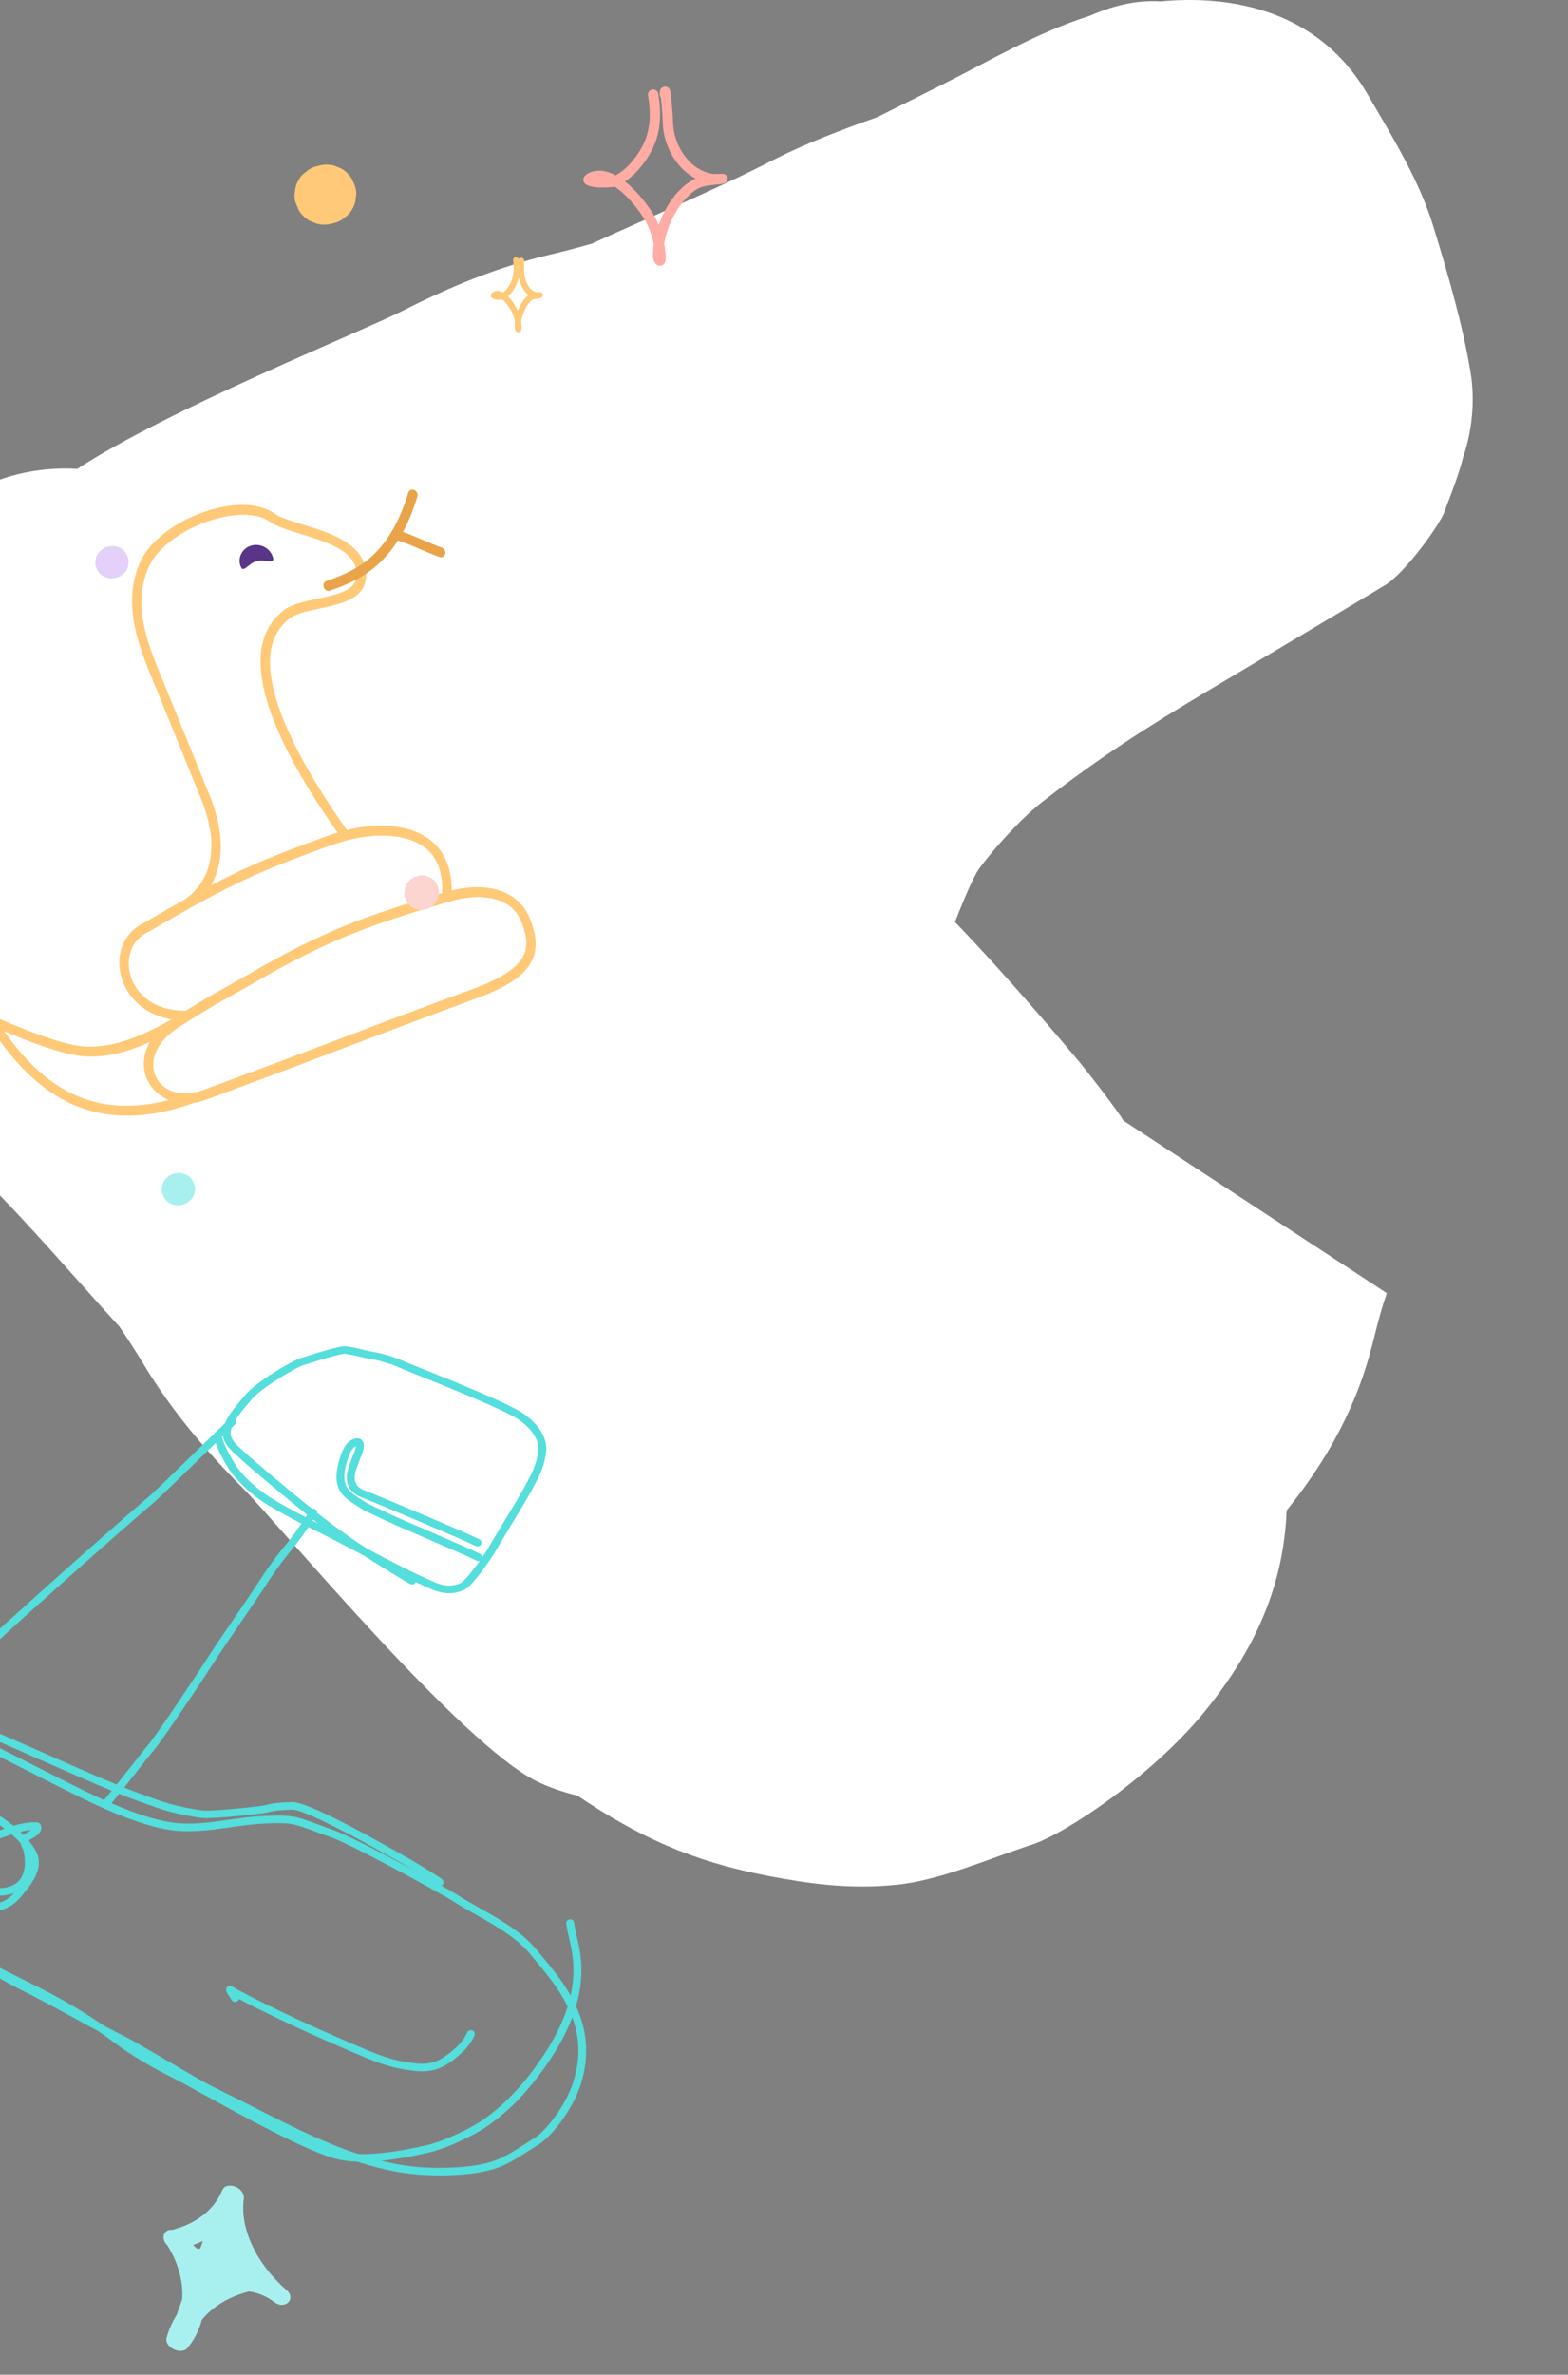 <svg width="543" height="822" viewBox="0 0 543 822" fill="none" xmlns="http://www.w3.org/2000/svg">
<rect x="0" y="0" width="543" height="822" fill="#808080" stroke="none"/>
<g clip-path="url(#clip0_7470_49022)">
<path d="M445.557 522.827C458.567 506.744 468.612 489.097 474.167 469.335C476.234 462.024 477.656 454.9 480.256 447.616L389.048 387.9C386.85 384.127 375.692 369.766 372.306 365.816C368.2 360.985 348.915 338.022 330.696 319.149C333.997 310.761 337.186 303.394 338.917 300.932C344.126 293.676 354.124 282.826 360.952 277.565C380.406 262.446 396.436 252.149 418.341 239.099C426.019 234.54 474.392 205.8 479.928 202.365C486.606 198.227 498.877 181.376 500.336 176.836C501.262 174.046 505.106 164.9 506.659 158.3C509.783 149.341 510.886 138.688 509.24 128.783C506.509 112.326 501.487 95.054 496.361 78.362C491.535 62.486 482.126 47.282 473.578 32.613C456.696 3.63 426.73 -1.865 401.833 0.484H401.823C393.144 -0.059 384.97 2.151 377.17 5.54C358.932 11.344 342.592 21.136 325.711 29.599C318.397 33.259 311.092 36.919 303.778 40.57C291.489 44.886 278.881 49.698 267.565 55.492C247.082 66.015 225.851 74.749 204.966 84.335C200.14 85.721 195.24 87.013 190.217 88.201C172.241 92.433 155.518 99.398 139.478 107.561C125.477 114.676 58.352 141.646 26.749 162.297C17.163 161.698 6.65 163.206 -2.431 166.922C-18.097 173.344 -33.978 182.106 -49.251 190.71C-63.729 198.938 -76.318 211.23 -88.495 222.567C-113.028 245.362 -109.315 275.066 -99.345 297.777C-97.399 304.891 -93.452 311.182 -88.589 316.958C-77.328 333.219 -62.186 346.456 -48.372 360.555C-42.302 366.752 -36.232 372.949 -30.172 379.147C-22.437 389.266 -14.113 399.555 -5.275 408.439C11.084 424.812 25.898 442.29 41.415 459.281C44.361 463.615 47.223 468.062 49.991 472.649C59.484 488.367 71.353 502.25 84.222 515.225C97.391 528.584 159.456 603.541 185.887 616.6C190.039 618.651 194.837 620.261 199.944 621.543C199.972 621.562 200 621.581 200.019 621.599C221.016 635.632 239.001 644.151 265.956 649.337C280.481 652.099 294.061 653.981 309.942 652.455C325.196 651.032 342.087 643.487 357.351 638.516C369.369 634.565 398.952 614.578 416.723 592.991C433.436 572.695 442.994 552.044 445.155 528.865C445.37 526.833 445.482 524.821 445.557 522.827Z" fill="white"/>
<path d="M121.873 61.951C120.931 60.402 119.675 59.183 118.097 58.301C117.293 57.979 116.481 57.642 115.661 57.327C113.869 56.875 112.077 56.89 110.292 57.381L109.503 57.603C108.124 57.933 106.937 58.569 105.926 59.528C104.808 60.272 103.942 61.245 103.322 62.472C102.617 63.63 102.219 64.888 102.173 66.229C101.882 67.579 101.958 68.928 102.403 70.285C102.755 71.129 103.13 71.972 103.49 72.816C104.432 74.365 105.689 75.584 107.266 76.465C108.071 76.787 108.883 77.125 109.702 77.439C111.494 77.892 113.287 77.876 115.071 77.385L115.86 77.163C117.231 76.841 118.426 76.197 119.437 75.239C120.556 74.495 121.421 73.521 122.042 72.294C122.746 71.136 123.137 69.864 123.191 68.537C123.482 67.188 123.405 65.838 122.961 64.481C122.601 63.638 122.241 62.794 121.873 61.951Z" fill="#FFC978"/>
<path d="M57.954 777.188C61.85 783.448 63.538 789.982 63.069 795.971C62.437 797.748 61.804 799.525 61.184 801.285C59.662 803.699 58.473 806.349 57.702 809.165C56.782 812.488 62.745 815.278 64.859 812.79C67.282 809.922 68.954 806.602 69.887 803.012C73.719 798.335 79.325 794.937 86.186 793.187C89.231 793.596 92.324 794.786 95.045 796.892C98.627 799.646 102.668 795.728 99.32 792.798C88.906 783.72 83.012 771.606 84.428 761.109C84.954 757.235 78.374 754.704 76.936 758.198C74.098 765.035 67.835 769.745 59.63 771.866C56.893 771.528 55.357 774.71 57.954 777.188ZM70.277 775.681C69.955 776.578 69.644 777.458 69.322 778.355C68.964 778.353 68.619 778.384 68.274 778.415C67.806 777.967 67.338 777.519 66.858 777.089C68.055 776.673 69.191 776.193 70.277 775.681Z" fill="#A8F0F0"/>
<path d="M60.845 383.764C48.888 387.039 38.339 387.012 28.764 383.707C16.412 379.444 5.634 369.761 -4.198 354.107C-4.604 353.46 -4.585 352.653 -4.162 352.104C-3.732 351.553 -2.994 351.394 -2.324 351.701C-2.111 351.802 19.197 361.597 29.073 362.249C37.648 362.817 46.784 360.011 59.417 352.875C55.778 352.269 52.491 350.96 49.724 349.003C45.999 346.37 43.273 342.567 42.045 338.311C39.765 330.394 42.968 322.657 49.849 319.465C55.069 316.396 59.666 313.757 63.899 311.399C68.661 308.238 78.619 298.528 69.516 276.197L54.102 238.395C53.788 237.615 53.458 236.831 53.129 236.026C48.185 224.029 42.038 209.099 48.559 194.474C52.052 186.642 62.745 179.041 74.531 176.043C82.912 173.899 90.127 174.464 94.842 177.628C94.867 177.642 94.886 177.659 94.902 177.669C96.865 179.109 100.751 180.305 104.851 181.565C114.541 184.542 126.604 188.249 126.765 198.949C126.882 207.213 118.329 209.015 110.773 210.609C106.043 211.608 101.143 212.64 99.168 215.066C99.12 215.122 99.071 215.179 99.015 215.231C83.142 229.537 105.068 266.096 120.132 287.321C129.83 284.924 142.427 284.845 149.944 291.573C154.267 295.444 156.435 301.045 156.405 308.245C169.24 305.118 179.406 308.529 183.237 317.401C185.671 323.038 186.133 327.474 184.7 331.376C182.657 336.918 176.728 341.243 165.493 345.397C141.982 354.083 131.349 358.13 120.096 362.412C108.842 366.693 97.2 371.118 71.498 380.621C70.052 381.155 68.65 381.517 67.305 381.727C65.116 382.507 62.959 383.184 60.845 383.764ZM1.491 356.974C16.985 379.23 34.948 386.779 58.475 380.788C55.13 379.423 52.624 376.975 51.23 374.238C49.406 370.658 49.042 365.66 51.97 360.634C43.246 364.583 36.08 366.12 29.167 365.661C21.64 365.167 8.584 359.999 1.491 356.974ZM67.982 378.032C68.743 377.86 69.48 377.636 70.192 377.376C95.884 367.882 107.514 363.461 118.761 359.182C130.027 354.897 140.66 350.85 164.183 342.16C174.415 338.382 179.968 334.485 181.662 329.905C182.776 326.892 182.345 323.292 180.306 318.579C177.037 311.019 167.473 308.549 155.304 312.157C155.279 312.164 155.261 312.169 155.236 312.175C127.745 320.342 113.922 325.183 87.604 340.416C83.829 342.598 81.534 343.877 79.51 345.002C76.034 346.929 73.522 348.324 65.924 353.034C65.908 353.046 65.886 353.059 65.869 353.071C64.867 353.692 63.776 354.374 62.584 355.112C62.578 355.114 62.572 355.115 62.568 355.124C52.755 361.256 51.858 368.506 54.066 372.855C56.506 377.645 61.663 378.983 66.48 378.313C66.683 378.236 66.887 378.166 67.096 378.087C67.389 377.978 67.693 377.967 67.982 378.032ZM65.662 314.425C61.423 316.785 56.816 319.433 51.573 322.516C51.529 322.543 51.488 322.561 51.441 322.581C44.97 325.553 43.628 332.26 45.164 337.587C46.911 343.643 52.878 350.009 64.395 349.843C71.803 345.25 74.323 343.859 77.787 341.935C79.807 340.819 82.092 339.55 85.836 337.376C112.11 322.171 126.042 317.213 153.127 309.157C153.401 302.461 151.669 297.397 147.971 294.085C141.198 288.019 128.765 288.58 120.155 290.903C120.13 290.91 120.106 290.917 120.087 290.922C120.026 290.939 119.964 290.956 119.903 290.972C116.233 291.978 113.395 293.03 112.169 293.481C95.662 299.577 85.7 303.26 65.677 314.406C65.681 314.42 65.668 314.423 65.662 314.425ZM74.823 179.567C64.127 182.497 54.62 189.239 51.546 196.139C45.62 209.424 51.194 222.967 56.114 234.912C56.443 235.717 56.775 236.507 57.092 237.294L72.505 275.096C76.89 285.853 77.639 295.236 74.727 302.98C74.253 304.237 73.709 305.382 73.118 306.425C87.635 298.845 96.941 295.407 110.86 290.265C111.899 289.88 114.062 289.078 116.913 288.232C90.504 250.778 83.516 224.668 96.717 212.64C99.359 209.49 104.472 208.414 109.891 207.269C118.188 205.523 123.611 203.979 123.533 198.708C123.414 190.747 113.218 187.612 104.227 184.848C99.666 183.447 95.715 182.234 93.262 180.443C89.405 177.875 82.97 177.486 75.583 179.373C75.327 179.429 75.075 179.498 74.823 179.567Z" fill="#FFC978"/>
<path d="M112.127 203.33C112.472 204.203 113.378 204.695 114.187 204.473C114.224 204.462 114.261 204.452 114.296 204.435C121.081 202.009 130.444 198.659 137.815 187.071C140.31 187.85 142.911 188.973 145.436 190.064L145.509 190.096C147.712 191.046 149.991 192.028 152.235 192.8C152.547 192.911 152.872 192.916 153.156 192.838C153.663 192.699 154.069 192.29 154.209 191.729C154.421 190.828 153.88 189.85 152.999 189.546C150.877 188.814 148.663 187.858 146.523 186.936L146.446 186.902C144.181 185.923 141.859 184.92 139.543 184.127C141.401 180.701 143.093 176.658 144.535 171.863C144.801 170.969 144.31 169.96 143.44 169.598C142.57 169.236 141.645 169.666 141.378 170.553C134.492 193.452 122.06 197.895 112.987 201.136C112.156 201.438 111.769 202.417 112.127 203.33Z" fill="#E9A449"/>
<path d="M94.448 192.704C95.419 195.691 91.938 193.395 88.842 194.246C85.746 195.097 84.206 198.775 83.235 195.788C82.265 192.801 83.987 189.683 87.083 188.831C90.179 187.98 93.478 189.717 94.448 192.704Z" fill="#5A3489"/>
<path d="M66.742 408.676C66.233 407.839 65.554 407.184 64.701 406.703C64.266 406.529 63.827 406.347 63.384 406.177C62.416 405.932 61.447 405.941 60.482 406.206L60.056 406.326C59.31 406.504 58.669 406.848 58.122 407.366C57.518 407.768 57.05 408.295 56.715 408.958C56.334 409.584 56.118 410.263 56.093 410.989C55.936 411.718 55.977 412.448 56.218 413.181C56.408 413.637 56.611 414.093 56.806 414.549C57.315 415.386 57.994 416.045 58.847 416.522C59.281 416.696 59.72 416.874 60.163 417.048C61.132 417.293 62.101 417.284 63.066 417.019L63.492 416.899C64.233 416.725 64.879 416.377 65.425 415.859C66.03 415.457 66.498 414.93 66.833 414.267C67.214 413.641 67.425 412.953 67.454 412.236C67.611 411.507 67.57 410.777 67.33 410.044C67.135 409.584 66.941 409.128 66.742 408.676Z" fill="#A8F0F0"/>
<path d="M43.742 191.676C43.233 190.839 42.554 190.18 41.701 189.703C41.266 189.529 40.827 189.347 40.384 189.177C39.416 188.932 38.447 188.941 37.482 189.206L37.056 189.326C36.31 189.504 35.669 189.848 35.122 190.366C34.518 190.768 34.05 191.295 33.714 191.958C33.334 192.584 33.118 193.263 33.093 193.989C32.936 194.718 32.977 195.448 33.218 196.181C33.408 196.637 33.611 197.093 33.806 197.549C34.315 198.386 34.994 199.041 35.847 199.522C36.281 199.696 36.72 199.878 37.163 200.048C38.132 200.293 39.101 200.284 40.066 200.019L40.492 199.899C41.233 199.725 41.879 199.377 42.425 198.859C43.03 198.457 43.498 197.93 43.833 197.267C44.214 196.641 44.425 195.953 44.454 195.236C44.611 194.507 44.57 193.777 44.33 193.044C44.135 192.588 43.941 192.132 43.742 191.676Z" fill="#E3D1FA"/>
<path d="M151.163 305.861C150.634 304.966 149.928 304.261 149.042 303.752C148.59 303.566 148.134 303.371 147.674 303.189C146.667 302.928 145.66 302.937 144.658 303.22L144.215 303.349C143.44 303.539 142.773 303.907 142.205 304.461C141.577 304.891 141.091 305.453 140.742 306.162C140.347 306.831 140.123 307.558 140.097 308.333C139.934 309.113 139.977 309.893 140.226 310.677C140.424 311.164 140.635 311.652 140.837 312.139C141.366 313.034 142.072 313.734 142.958 314.248C143.41 314.434 143.866 314.629 144.326 314.811C145.333 315.072 146.34 315.063 147.342 314.78L147.785 314.651C148.556 314.465 149.227 314.093 149.795 313.539C150.423 313.109 150.909 312.547 151.258 311.838C151.653 311.169 151.873 310.433 151.903 309.667C152.066 308.887 152.023 308.107 151.774 307.323C151.572 306.836 151.369 306.348 151.163 305.861Z" fill="#FCD4D0"/>
<path d="M228.506 92C226.608 92 226.109 89.664 226.109 88.43C226.109 87.176 226.216 85.853 226.415 84.482C225.916 82.111 225.103 79.665 224.047 77.501C223.055 75.461 220.009 70.837 216.056 67.15C215.207 66.351 214.08 65.393 212.824 64.559C212.61 64.628 212.389 64.69 212.168 64.752C212.075 64.773 203.193 65.758 202.13 62.892C201.866 62.189 201.78 60.845 204.149 59.804C207.095 58.502 210.206 59.095 213.167 60.679C217.54 58.461 221.764 52.906 223.512 48.289C225.174 43.879 225.445 39.289 224.418 32.956C224.268 32.019 224.931 31.137 225.902 30.985C226.872 30.841 227.785 31.482 227.942 32.419C228.691 37.036 229.248 43.148 226.865 49.468C225.395 53.361 221.55 59.515 216.42 62.83C221.642 66.923 225.937 73.284 227.279 76.047C227.564 76.639 227.842 77.253 228.092 77.88C230.368 71.478 234.506 65.283 239.963 62.258C240.256 62.092 240.563 61.947 240.891 61.817C238.151 60.383 235.726 58.206 233.799 55.422C231.074 51.487 229.512 46.601 229.512 42.011C229.512 41.246 229.134 36.436 228.848 33.831C228.606 33.535 228.463 33.17 228.463 32.763C228.463 32.343 228.47 32.047 228.484 31.854C228.613 30.021 230.246 30 230.311 30C231.987 30 232.151 31.454 232.33 32.991C232.437 33.887 232.551 35.086 232.658 36.326C232.851 38.552 233.065 41.357 233.065 42.018C233.065 49.736 238.33 58.888 246.848 60.204C247.191 60.252 248.582 60.197 249.174 60.176C250.173 60.142 251.849 60.073 251.992 61.748C252.128 63.422 250.515 63.615 249.338 63.753C248.981 63.794 248.603 63.836 248.211 63.877C246.006 64.111 243.267 64.401 241.733 65.255C236.71 68.039 231.388 75.916 230.004 84.351C230.332 86.073 230.51 87.748 230.51 89.278C230.525 91.642 229.262 92 228.506 92Z" fill="#FFACA4"/>
<path d="M179.517 115C178.587 115 178.261 114.023 178.261 113.184C178.261 112.669 178.294 112.128 178.365 111.566C178.198 110.601 177.922 109.599 177.574 108.735C177.059 107.456 175.555 104.999 174.043 103.674C173.683 103.728 170.651 104.093 170.094 102.764C169.989 102.517 169.746 101.665 170.931 101.032C171.71 100.617 172.607 100.575 173.516 100.906C173.758 100.994 174.001 101.112 174.24 101.246C175.538 100.307 176.828 98.219 177.377 96.457C177.938 94.658 178.026 92.784 177.679 90.188C177.603 89.614 178.005 89.085 178.575 89.01C179.031 88.947 179.45 89.186 179.647 89.572C179.84 89.333 180.133 89.178 180.464 89.178C181.042 89.178 181.511 89.647 181.511 90.226V93.92C181.511 96.998 183.186 100.634 185.896 101.141C185.988 101.145 186.403 101.129 186.579 101.12C187.462 101.087 187.936 101.397 187.994 102.064C188.086 103.07 187.06 103.217 186.721 103.263C186.599 103.28 186.47 103.297 186.331 103.313C185.666 103.401 184.752 103.519 184.317 103.808C182.357 105.125 180.891 108.58 180.464 111.532C180.573 112.228 180.627 112.908 180.627 113.528C180.627 113.75 180.61 113.927 180.581 114.073C180.46 114.715 179.957 115 179.517 115ZM175.932 102.575C177.515 104.16 178.793 106.353 179.35 107.565C180.187 105.313 181.473 103.242 183.098 102.118C181.31 100.781 180.112 98.483 179.647 96.105C179.576 96.428 179.488 96.755 179.387 97.082C178.893 98.659 177.637 101.099 175.932 102.575Z" fill="#FFC978"/>
<path fill-rule="evenodd" clip-rule="evenodd" d="M-3.148 661.595C-7.381 661.595 -10.643 659.689 -14.336 657.249C-14.794 656.945 -15.255 656.644 -15.715 656.344L-15.748 656.322C-15.923 656.208 -16.097 656.094 -16.271 655.98L-16.303 655.959C-19.309 654 -22.367 652.007 -24.977 649.524L-25.12 649.623C-25.421 649.84 -25.777 650.07 -26.146 650.306L-26.182 650.329C-26.705 650.664 -27.258 651.019 -27.706 651.398C-27.26 651.634 -26.776 651.871 -26.341 652.083L-26.339 652.084L-26.337 652.085L-26.336 652.086L-26.334 652.087L-26.304 652.101C-25.873 652.312 -25.469 652.509 -25.141 652.686C-24.485 653.041 -24.245 653.837 -24.614 654.475C-24.984 655.113 -25.811 655.336 -26.475 654.981C-26.733 654.843 -27.035 654.695 -27.357 654.539L-27.541 654.449L-27.591 654.425C-28.632 653.918 -29.804 653.347 -30.585 652.713C-31.063 652.325 -31.207 651.681 -30.94 651.135C-30.256 649.767 -28.82 648.847 -27.665 648.11L-27.493 647.999C-27.261 647.85 -27.04 647.707 -26.837 647.565C-28.109 646.079 -29.217 644.415 -30.079 642.509C-32.294 637.578 -32.103 634.027 -29.367 628.932C-26.789 624.204 -24.286 620.989 -21.715 619.109C-21.113 618.668 -20.258 618.78 -19.8 619.359C-19.342 619.937 -19.458 620.759 -20.06 621.2C-22.276 622.824 -24.594 625.828 -26.947 630.141C-29.299 634.52 -29.45 637.269 -27.576 641.457C-26.803 643.173 -25.804 644.665 -24.635 646.006C-24.352 645.808 -24.066 645.613 -23.779 645.417L-23.776 645.415C-23.607 645.299 -23.437 645.183 -23.267 645.066C-25.148 642.246 -26.085 639.123 -25.996 635.875C-25.873 631.844 -25.025 626.847 -19.561 623.928C-14.295 621.075 -10.034 622.876 -5.787 625.145C-2.546 626.887 1.236 629.201 4.655 631.976C7.281 631.193 10.003 630.641 12.91 630.819C13.464 630.852 13.935 631.207 14.113 631.706C14.982 634.172 12.677 635.467 11.296 636.243C10.824 636.506 10.229 636.841 10.044 637.065C10.017 637.098 9.99 637.13 9.969 637.157C10.885 638.261 11.699 639.418 12.376 640.615C15.338 645.842 11.467 651.128 10.195 652.864L10.133 652.943C7.363 656.704 4.498 660.589 -0.884 661.385C-1.657 661.536 -2.416 661.595 -3.148 661.595ZM-22.734 647.959C-20.381 650.122 -17.605 651.937 -14.732 653.804C-14.087 654.222 -13.442 654.647 -12.797 655.071L-12.784 655.08C-8.714 657.769 -5.712 659.485 -1.281 658.814C1.304 658.433 3.206 657.065 4.874 655.277C3.267 655.902 1.366 656.217 -0.754 656.191C-8.01 656.138 -15.84 652.982 -20.703 648.156C-21.024 647.841 -21.325 647.519 -21.619 647.19C-21.831 647.338 -22.041 647.482 -22.249 647.625L-22.262 647.634C-22.42 647.742 -22.577 647.85 -22.734 647.959ZM-19.362 645.691C-19.164 645.908 -18.959 646.125 -18.74 646.335C-14.363 650.681 -7.292 653.521 -0.734 653.567H-0.59C2.693 653.567 5.134 652.667 6.673 650.885C8.533 648.728 9.08 645.178 8.205 640.878C8.102 640.378 7.897 639.971 7.678 639.537C7.452 639.09 7.193 638.564 7.104 637.959C6.16 636.913 5.12 635.908 4.026 634.967C3.561 635.119 3.092 635.28 2.621 635.442L2.61 635.446L2.593 635.451C2.36 635.531 2.127 635.611 1.893 635.691L1.345 635.881C-5.911 638.373 -11.847 641.049 -16.791 644.067C-17.653 644.593 -18.514 645.132 -19.362 645.691ZM-14.124 625.125C-15.457 625.125 -16.777 625.473 -18.207 626.249C-21.626 628.077 -23.083 630.891 -23.247 635.973C-23.315 638.643 -22.549 641.227 -21.004 643.587C-20.101 642.995 -19.178 642.41 -18.248 641.845C-13.132 638.728 -7.018 635.967 0.429 633.409L0.969 633.225C1.075 633.189 1.18 633.153 1.284 633.117C1.388 633.08 1.492 633.044 1.598 633.008C-1.534 630.635 -4.768 628.734 -7.1 627.472C-9.836 626.006 -12.004 625.125 -14.124 625.125ZM7.063 634.073C7.446 634.435 7.822 634.803 8.191 635.171C8.657 634.723 9.257 634.382 9.847 634.045L9.948 633.988C10.318 633.784 10.612 633.606 10.844 633.462C9.559 633.541 8.307 633.764 7.063 634.073Z" fill="#54DEDC"/>
<path d="M139.229 716.192C141.513 716.58 143.838 716.975 146.177 716.975C148.906 716.975 151.668 716.442 154.445 714.746C158.097 712.537 162.604 708.697 164.327 704.535C164.594 703.884 164.286 703.142 163.623 702.852C162.959 702.563 162.173 702.819 161.838 703.444L161.099 704.792C161.044 704.89 161.01 704.996 160.983 705.101C159.109 708.112 155.662 710.9 152.975 712.524C148.723 715.129 144.559 714.427 139.736 713.613L139.707 713.609C134.129 712.657 128.652 710.296 123.353 708.011L122.262 707.54C114.548 704.207 106.348 700.637 98.34 696.771L96.608 695.935C91.171 693.315 85.557 690.609 80.347 687.585C79.882 687.309 79.287 687.336 78.842 687.638C78.398 687.941 78.186 688.473 78.302 688.986C78.466 689.735 78.986 690.465 79.492 691.175C79.766 691.55 80.046 691.945 80.156 692.194C80.457 692.858 81.263 693.161 81.954 692.878C82.371 692.707 82.652 692.352 82.747 691.958C86.939 694.213 91.275 696.304 95.495 698.335L97.116 699.118C105.165 703.003 113.399 706.593 121.14 709.933L122.207 710.394C127.664 712.747 133.306 715.18 139.229 716.192Z" fill="#54DEDC"/>
<path fill-rule="evenodd" clip-rule="evenodd" d="M149.391 550.082C151.566 551.016 153.59 551.482 155.546 551.482C157.262 551.482 158.931 551.121 160.607 550.417C163.882 549.01 171.09 537.879 171.48 537.169C172.131 535.967 174.104 532.7 176.247 529.154L176.909 528.057C179.646 523.521 182.653 518.537 183.927 516.202L184.145 515.794L184.157 515.772C186.491 511.482 188.51 507.771 189.11 502.71C189.664 498.036 186.922 493.302 181.376 489.383C176.514 485.938 157.488 478.298 146.122 473.735L145.794 473.603C142.209 472.16 139.4 471.03 138.75 470.711C137.498 470.086 131.993 468.291 129.86 468.068C129.436 468.021 127.787 467.647 126.337 467.311C123.964 466.766 121.27 466.148 119.95 466.016C117.933 465.819 112.53 467.456 106.703 469.29C106.356 469.398 106.03 469.499 105.731 469.593C105.187 469.763 104.729 469.905 104.385 470.007C101 471 88.369 478.581 84.99 482.802C84.684 483.181 84.329 483.598 83.95 484.043C83.856 484.154 83.76 484.266 83.664 484.38C81.633 486.755 79.141 489.674 77.907 492.652C77.057 493.459 75.93 494.545 74.545 495.887C74.49 495.932 74.439 495.982 74.392 496.035C72.796 497.583 70.869 499.46 68.639 501.632C61.841 508.259 53.375 516.504 50.974 518.529C36.948 530.423 -5.103 568.077 -7.264 570.53C-9.924 573.527 -16.605 580.193 -21.481 585.058L-21.482 585.059L-22.022 585.599C-24.5 588.077 -26.43 590.006 -27.145 590.773C-29.005 592.74 -34.46 599.384 -38.687 604.656C-42.23 607.53 -45.567 610.759 -48.933 614.087C-52.681 617.795 -55.102 622.509 -57.441 627.072L-58.131 628.414C-63.151 638.098 -57.406 648.493 -48.646 656.639C-46.321 659.407 -43.291 661.557 -39.974 663.405C-34.606 666.942 -28.745 669.796 -23.062 672.557L-22.171 672.991C-20.605 673.754 -19.004 674.534 -17.447 675.318C-14.157 676.976 -10.873 678.633 -7.589 680.29L-7.552 680.309C-1.677 683.991 2.987 686.653 7.377 688.836C13.607 691.933 19.783 695.312 25.753 698.587C26.344 698.909 26.936 699.233 27.53 699.558C29.723 700.757 31.94 701.969 34.179 703.169C36.005 704.425 37.81 705.72 39.608 707.062C45.401 711.362 52.199 715.445 60.391 719.528C62.074 720.369 65.37 722.184 69.549 724.485L69.555 724.488C83.794 732.332 107.622 745.459 117.27 747.503C119.287 747.937 121.462 748.161 123.684 748.24C132.623 751.1 140.952 753 151.942 753C152.469 753 153.002 752.993 153.535 753C159.909 752.875 165.312 752.454 170.981 750.791C175.276 749.515 179.174 747.004 182.949 744.571L182.957 744.566C184.192 743.772 185.365 743.018 186.533 742.316C190.588 739.903 198.302 730.54 201.168 721.349C203.896 712.604 203.582 704.327 200.196 696.042C199.971 695.49 199.731 694.944 199.485 694.405C201.585 687.252 201.879 680.355 200.449 673.445C200.265 672.518 200.053 671.61 199.841 670.703L199.825 670.636C199.421 668.892 199.038 667.242 198.822 665.522C198.733 664.799 198.049 664.292 197.304 664.371C196.551 664.457 196.018 665.108 196.107 665.831C196.339 667.705 196.757 669.513 197.167 671.268L197.169 671.277C197.373 672.161 197.578 673.046 197.762 673.951C198.904 679.48 198.87 685.023 197.605 690.723C194.596 685.411 190.738 680.775 186.703 675.943L185.678 674.714C180.562 668.606 173.231 664.463 166.133 660.459C163.294 658.862 160.621 657.349 158.09 655.725C157.358 655.252 155.478 654.161 152.872 652.694C153.029 652.616 153.173 652.504 153.296 652.359C153.768 651.794 153.679 650.965 153.091 650.512C151.47 649.249 144.495 645.002 142.669 643.956L142.183 643.674C118.918 630.34 105.124 623.66 101.205 623.785L100.617 623.805L100.572 623.806C97.721 623.911 94.769 624.019 91.939 624.83C90.448 625.251 73.488 627.053 70.294 626.691C66.396 626.251 60.022 624.87 56.657 623.732C51.709 622.073 47.361 620.479 43.008 618.756C44.457 616.934 45.873 615.126 47.268 613.345C49.607 610.36 51.816 607.546 53.99 604.897C56.822 601.478 70.233 581.431 73.495 576.336C76.118 572.213 80.191 566.254 83.856 560.892L83.857 560.891L83.859 560.888L83.859 560.887L84.238 560.333C87.056 556.223 89.709 552.338 91.248 549.964C95.303 543.698 97.519 540.661 102.04 535.164C102.895 534.116 104.486 532.05 106.797 528.59C107.822 529.106 108.851 529.619 109.889 530.138L110 530.193L110.103 530.244C111.273 530.826 112.456 531.414 113.672 532.027C117.666 534.039 121.735 536.196 125.667 538.28C125.756 538.332 125.844 538.378 125.933 538.424L125.934 538.425C130.865 541.554 140.207 547.373 142.06 548.307C142.73 548.649 143.558 548.399 143.906 547.754C143.917 547.731 143.927 547.71 143.937 547.689C143.947 547.667 143.958 547.646 143.968 547.623C145.766 548.478 147.579 549.299 149.391 550.082ZM108.256 526.363C108.897 526.684 109.539 527.005 110.184 527.326C110.014 527.194 109.844 527.065 109.675 526.936C109.457 526.77 109.241 526.606 109.029 526.439C108.859 526.307 108.676 526.165 108.481 526.013C108.406 526.131 108.331 526.247 108.256 526.363ZM106.355 524.327C106.178 524.604 106.005 524.874 105.835 525.137C102.121 523.24 98.387 521.238 94.291 518.773C89.853 516.097 85.435 512.211 82.467 508.391C81.504 507.149 77.625 500.896 76.893 497.348C76.998 497.245 77.103 497.144 77.206 497.044C77.257 497.395 77.339 497.743 77.454 498.088C78.156 500.251 79.905 501.865 81.446 503.288L81.462 503.302L81.487 503.325C81.793 503.606 82.092 503.882 82.378 504.157C85.481 507.162 99.291 518.665 106.355 524.327ZM109.818 523.673C109.879 523.178 109.642 522.67 109.165 522.396C108.818 522.193 108.411 522.158 108.05 522.267C100.849 516.494 87.113 505.011 84.3 502.289C83.992 501.994 83.664 501.691 83.335 501.389C81.961 500.126 80.545 498.811 80.046 497.279C79.73 496.333 79.848 495.26 80.24 494.135C80.803 493.605 81.198 493.244 81.38 493.098C81.922 492.662 82.024 491.911 81.64 491.359C82.846 489.451 84.45 487.57 85.742 486.055L85.763 486.03C85.906 485.861 86.047 485.695 86.184 485.533C86.527 485.13 86.85 484.75 87.138 484.393C90.044 480.764 102.265 473.36 105.165 472.506C105.667 472.361 106.407 472.127 107.298 471.845L107.538 471.769C110.684 470.776 118.056 468.455 119.656 468.613C120.778 468.723 123.417 469.328 125.578 469.823L125.695 469.849C127.781 470.329 128.991 470.599 129.559 470.658C131.275 470.836 136.473 472.512 137.485 473.025C138.264 473.413 140.966 474.498 145.062 476.141C155.573 480.362 175.146 488.226 179.748 491.48C182.477 493.413 186.977 497.398 186.382 502.388C185.843 506.961 184.024 510.303 181.726 514.524L181.711 514.552L181.492 514.959C180.193 517.339 177.006 522.619 174.188 527.28C171.808 531.219 169.757 534.618 169.046 535.926C168.756 536.455 168.02 537.588 167.067 538.959C167.032 538.523 166.771 538.114 166.338 537.897C163.349 536.398 155.984 533.223 148.858 530.152C142.053 527.22 135.625 524.445 133.19 523.222C132.469 522.861 131.715 522.52 130.977 522.187L130.694 522.059C129.224 521.394 127.699 520.704 126.406 519.882L126.153 519.724L126.025 519.642C124.539 518.688 123.004 517.702 121.701 516.647C118.282 513.886 119.034 509.54 120.361 505.253C121.099 502.899 122.029 501.282 122.939 500.796C123.055 500.73 123.158 500.677 123.247 500.638C123.199 501.137 123.014 501.926 122.665 502.729C122.098 504.03 121.626 505.345 121.174 506.621L120.839 507.561C119.034 512.551 120.532 516.424 124.943 518.206C134.332 521.96 160.49 533.012 164.724 535.142C165.394 535.484 166.221 535.234 166.57 534.59C166.926 533.946 166.666 533.15 165.996 532.815C161.612 530.606 135.673 519.646 126.003 515.78C122.932 514.537 122.091 512.137 123.431 508.422L123.773 507.476L123.793 507.42C124.244 506.152 124.67 504.953 125.202 503.748C125.599 502.827 126.782 499.73 125.182 498.369C124.313 497.633 123.103 497.679 121.605 498.501C120.026 499.342 118.733 501.354 117.748 504.497C116.23 509.395 115.307 514.912 119.95 518.659C121.407 519.836 123.055 520.895 124.648 521.914L124.902 522.078C126.358 523.012 127.979 523.742 129.545 524.445C129.673 524.504 129.8 524.562 129.927 524.619C130.622 524.936 131.289 525.24 131.932 525.563C134.406 526.811 140.757 529.549 147.515 532.464L147.914 532.636C154.954 535.671 162.189 538.79 165.079 540.244C165.284 540.35 165.503 540.396 165.715 540.396C165.842 540.396 165.967 540.379 166.088 540.345C163.742 543.614 160.714 547.464 159.471 547.998C156.606 549.247 153.925 549.148 150.506 547.682C142.668 544.296 134.879 540.174 127.336 536.176C126.249 535.486 125.38 534.927 124.867 534.578C119.82 531.278 114.883 527.57 110.718 524.374C110.445 524.164 110.144 523.929 109.818 523.673ZM74.677 499.498C76.102 503.662 79.49 508.95 80.272 509.956C83.431 514.026 88.129 518.148 92.835 520.995C96.938 523.463 100.673 525.467 104.374 527.361C102.198 530.614 100.707 532.552 99.899 533.54C95.303 539.122 93.046 542.212 88.93 548.577C87.411 550.924 84.765 554.797 81.961 558.893L81.846 559.061L81.845 559.062C78.099 564.536 73.877 570.705 71.169 574.961C68.03 579.873 54.578 599.979 51.857 603.26C49.774 605.791 47.679 608.463 45.473 611.276L45.093 611.761C43.56 613.717 42.001 615.707 40.403 617.71C36.509 616.125 32.516 614.408 27.996 612.424C24.536 610.892 1.277 600.655 -1.411 599.498C-4.83 598.045 -14.062 596.868 -16.367 597.196C-16.691 597.241 -17.24 597.292 -17.92 597.354L-17.988 597.361L-18.032 597.365C-19.848 597.536 -22.36 597.772 -24.286 598.163C-26.76 598.45 -29.226 599.082 -31.445 600.001C-28.685 596.637 -26.186 593.661 -25.127 592.542C-24.382 591.746 -22.132 589.498 -19.52 586.894C-14.616 582.003 -7.9 575.303 -5.185 572.239C-3.284 570.089 37.673 533.323 52.78 520.508C55.249 518.423 63.356 510.525 70.53 503.536L71 503.078C72.269 501.842 73.514 500.629 74.677 499.498ZM26.854 614.804C31.146 616.688 34.967 618.334 38.68 619.854C37.812 620.926 36.932 621.999 36.039 623.07C33.901 622.111 31.685 621.071 29.398 619.952C23.271 616.947 17.088 613.798 11.104 610.747C10.335 610.356 9.566 609.965 8.797 609.574C6.085 608.195 3.372 606.815 0.655 605.448C0.244 605.241 -0.168 605.032 -0.581 604.822L-0.586 604.819C-0.804 604.709 -1.021 604.598 -1.24 604.488C-4.255 602.949 -7.333 601.384 -10.561 600.168C-7.559 600.563 -4.153 601.2 -2.525 601.891C0.149 603.048 23.387 613.272 26.854 614.804ZM41.285 620.908C40.403 622.001 39.508 623.098 38.598 624.193C47.859 628.175 55.539 630.517 61.11 631.037C67.294 631.609 73.014 630.788 79.062 629.921L79.075 629.919L79.173 629.905C82.726 629.397 86.393 628.872 90.154 628.663L90.564 628.637L90.968 628.616C92.618 628.529 94.427 628.433 96.254 628.433C98.504 628.433 100.761 628.578 102.758 629.058C105.377 629.709 108.03 630.708 110.588 631.675L110.64 631.694C112.132 632.259 113.538 632.791 114.951 633.259C119.465 634.752 132.629 641.603 143.298 647.395C142.457 646.889 141.745 646.468 141.28 646.205L140.788 645.922C108.899 627.644 102.491 626.329 101.315 626.402L100.72 626.421L100.679 626.423C97.99 626.521 95.215 626.622 92.712 627.342C90.865 627.861 73.508 629.689 69.973 629.288C65.842 628.821 59.331 627.408 55.748 626.204C50.49 624.441 45.907 622.751 41.285 620.908ZM36.105 626.023C35.921 625.983 35.743 625.906 35.584 625.792C33.207 624.735 30.727 623.575 28.147 622.312C22.035 619.312 15.875 616.175 9.917 613.141L8.097 612.214L8.096 612.214C5.193 610.735 2.289 609.256 -0.624 607.795L-2.532 606.828L-2.587 606.801C-7.747 604.173 -13.084 601.454 -18.89 600.773C-20.463 600.582 -22.118 600.582 -23.766 600.76C-24.218 600.852 -24.621 600.951 -24.943 601.062C-27.076 601.779 -33.505 605.855 -35.262 607.361C-37.847 609.511 -41.581 612.72 -44.324 615.889C-46.418 618.313 -47.856 621.011 -49.378 623.866L-49.405 623.916C-49.691 624.46 -49.984 625.005 -50.278 625.549L-50.28 625.554C-50.574 626.093 -50.882 626.619 -51.19 627.138C-52.298 629.025 -53.344 630.813 -53.447 632.865C-53.919 641.3 -51.689 648.631 -46.813 654.66C-43.619 657.645 -40.603 659.795 -39.284 660.689C-39.161 660.772 -39.039 660.854 -38.918 660.936C-38.797 661.018 -38.675 661.1 -38.552 661.183C-35.823 662.695 -32.869 664.016 -29.956 665.318L-29.914 665.337C-27.851 666.257 -25.901 667.126 -24.047 668.06C-17.994 671.111 -12.934 673.786 -7.921 676.956C-7.374 677.304 -6.793 677.672 -6.184 678.054C-6.17 678.06 -6.157 678.067 -6.15 678.073C0.203 681.282 6.557 684.484 12.937 687.672C21.26 691.834 28.612 696.134 35.635 700.96C38.412 702.453 41.216 703.925 44.033 705.339C45.955 706.306 52.041 709.863 58.483 713.63C64.604 717.213 70.937 720.915 72.633 721.756C78.35 724.564 84.149 727.496 89.75 730.33L90.976 730.95C92.905 731.927 94.83 732.901 96.76 733.867C107.688 739.351 116.647 743.197 124.156 745.616C130.051 745.768 137.464 744.847 146.328 742.875L147.107 742.704C150.991 741.875 155.751 740.028 161.667 737.056C170.468 732.605 178.818 724.847 186.485 713.985C191.292 707.16 194.643 700.756 196.579 694.576C193.556 688.343 189.186 683.096 184.584 677.58L183.558 676.351C178.761 670.622 171.656 666.613 164.775 662.73L164.599 662.631C161.9 661.108 159.121 659.539 156.579 657.902C153.542 655.942 121.448 638.19 114.055 635.751C112.578 635.258 111.053 634.686 109.583 634.134C107.1 633.194 104.529 632.227 102.074 631.616C98.779 630.82 94.37 631.072 90.809 631.275L90.715 631.28L90.304 631.307C86.665 631.508 83.06 632.027 79.569 632.529L79.472 632.543C73.515 633.397 67.36 634.278 60.836 633.673C54.608 633.094 46.312 630.524 36.105 626.023ZM132.13 747.931C139.55 749.798 145.91 750.482 153.495 750.357C159.636 750.245 164.826 749.844 170.188 748.266C174.1 747.102 177.827 744.703 181.438 742.375C182.641 741.599 183.886 740.797 185.096 740.067C188.707 737.917 195.909 729.054 198.555 720.58C200.997 712.775 200.88 705.661 198.179 698.317C196.093 703.82 192.961 709.494 188.755 715.464C180.829 726.688 172.144 734.735 162.939 739.39C156.722 742.52 151.881 744.387 147.702 745.275L146.943 745.439L146.834 745.463C144.108 746.065 138.419 747.321 132.13 747.931ZM-50.629 620.458C-52.235 622.881 -53.59 625.513 -54.922 628.099L-54.992 628.236L-55.69 629.584C-58.302 634.62 -57.447 639.689 -55.088 644.246C-56.045 640.649 -56.408 636.79 -56.182 632.7C-56.046 630.041 -54.797 627.904 -53.591 625.841L-53.577 625.817C-53.282 625.317 -52.989 624.817 -52.708 624.304C-52.414 623.765 -52.127 623.226 -51.846 622.693C-51.641 622.318 -51.434 621.938 -51.228 621.557L-51.227 621.556C-51.029 621.192 -50.83 620.824 -50.629 620.458Z" fill="#54DEDC"/>
</g>
<defs>
<clipPath id="clip0_7470_49022">
<rect width="543" height="822" fill="white"/>
</clipPath>
</defs>
</svg>
